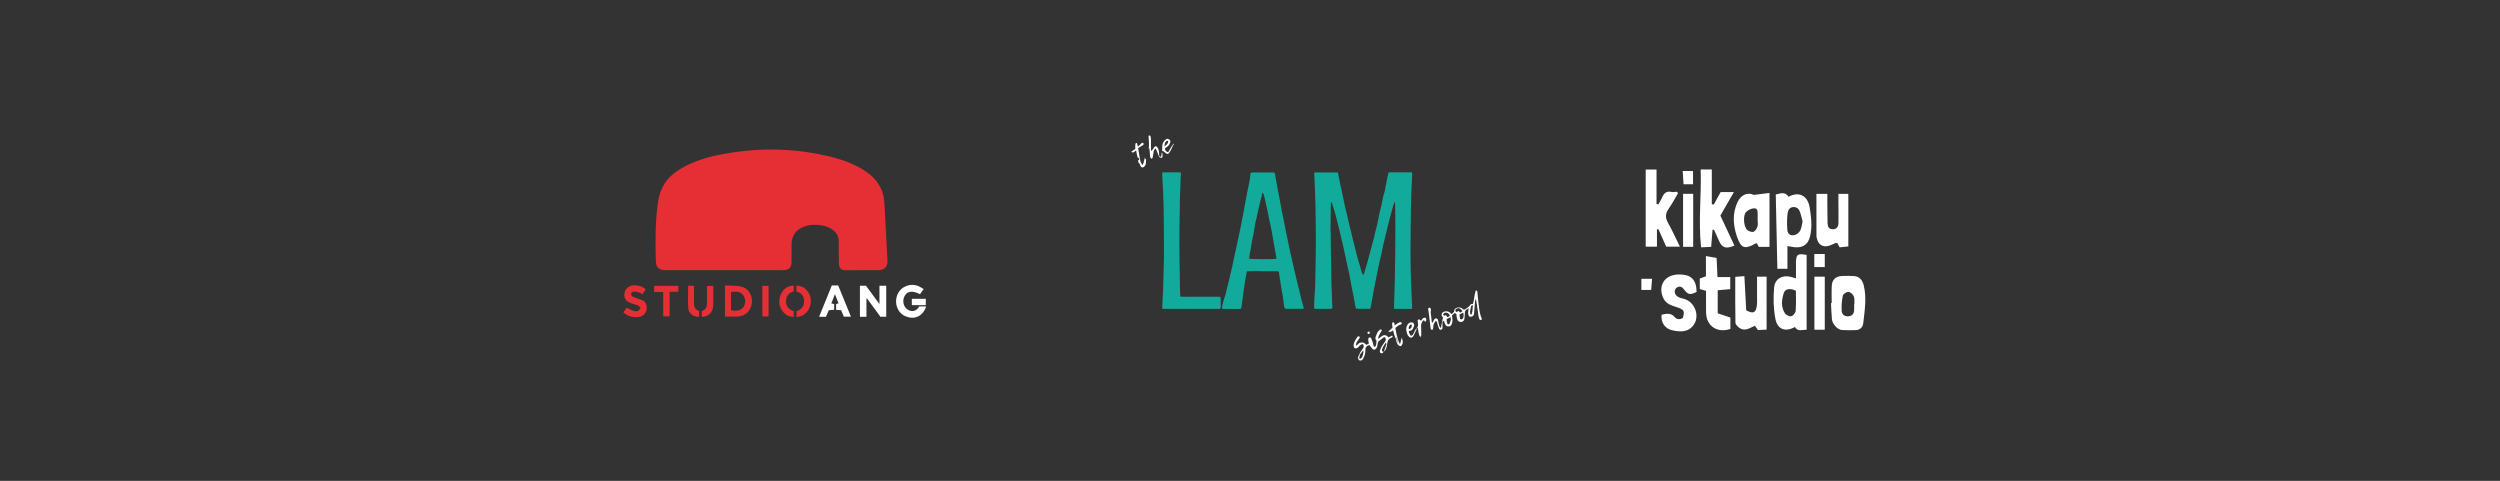 <?xml version="1.0" encoding="UTF-8"?> <svg xmlns="http://www.w3.org/2000/svg" xmlns:xlink="http://www.w3.org/1999/xlink" version="1.1" id="Layer_1" x="0px" y="0px" viewBox="0 0 595.28 114.5" style="enable-background:new 0 0 595.28 114.5;" xml:space="preserve"><rect x="0" y="0" width="595.28" height="114.5" fill="#333333" stroke="none"/> <style type="text/css"> .st0{fill:#FFFFFF;} .st1{fill:#E62F35;} .st2{fill:#12AA9A;} </style> <g> <g> <path class="st0" d="M220.44,73.26c-0.88,2.13-2.75,2.92-4.85,2.04c-1.91-0.8-2.76-3.19-1.87-5.22c0.84-1.91,3.12-2.78,5.07-1.91 c0.38,0.17,0.72,0.41,1.14,0.66c-0.33,0.46-0.6,0.84-0.87,1.21c-1.85-0.92-3.04-0.75-3.69,0.5c-0.6,1.15-0.21,2.65,0.84,3.24 c1.02,0.57,2.07,0.26,2.69-0.83h1.54V73.26z"></path> <rect x="217.12" y="71.15" class="st0" width="3.32" height="1.51"></rect> <path class="st1" d="M172.41,64.32c-4.66,0-9.31,0-13.97,0c-1.49,0-2.24-0.65-2.28-2.1c-0.13-4.76-0.16-9.52,0.55-14.26 c0.48-3.18,1.98-5.61,4.69-7.35c2.94-1.89,6.19-3,9.58-3.69c9.15-1.87,18.28-1.78,27.35,0.54c2.69,0.69,5.25,1.7,7.6,3.21 c2.84,1.82,4.47,4.34,4.66,7.73c0.25,4.6,0.5,9.21,0.73,13.81c0.06,1.25-0.77,2.1-2.03,2.11c-2.59,0.03-5.18,0.04-7.78,0.03 c-1.28-0.01-1.73-0.45-1.76-1.72c-0.04-1.68-0.04-3.36-0.02-5.04c0.01-1.2-0.48-2.13-1.42-2.84c-2.01-1.52-5.75-1.65-7.87-0.29 c-1.4,0.9-1.97,2.21-1.96,3.82c0.01,1.3-0.01,2.61,0,3.91c0.01,1.56-0.54,2.14-2.1,2.14C181.72,64.32,177.06,64.32,172.41,64.32"></path> <path class="st0" d="M206.3,75.44h-1.54v-7.4h1.45c1,1.37,2.03,2.78,3.2,4.37v-4.38h1.61v7.39h-1.38 c-1.03-1.41-2.11-2.87-3.18-4.34c-0.05,0.02-0.1,0.03-0.15,0.05V75.44z"></path> <path class="st1" d="M172.61,67.97c1.22,0.06,2.44,0.01,3.61,0.2c1.86,0.31,2.99,2,2.81,3.94c-0.17,1.84-1.59,3.21-3.42,3.27 c-0.98,0.03-1.95,0.01-2.99,0.01V67.97z M174.08,73.88c1.44,0.28,2.45-0.01,2.98-0.82c0.51-0.77,0.5-1.96-0.04-2.71 c-0.75-1.04-1.83-0.94-2.95-0.83V73.88z"></path> <path class="st0" d="M198.06,67.98h1.53c1,2.45,2,4.9,3.03,7.43h-1.69c-0.19-0.46-0.41-0.98-0.64-1.54 c-0.38-0.03-0.77-0.07-1.21-0.1v-1.35c0.14-0.06,0.32-0.12,0.57-0.22c-0.27-0.68-0.52-1.34-0.84-2.16 c-0.33,0.83-0.59,1.49-0.86,2.2c0.25,0.06,0.46,0.11,0.67,0.16v1.37c-0.42,0.03-0.81,0.06-1.27,0.09 c-0.21,0.5-0.44,1.02-0.67,1.57h-1.64C196.05,72.92,197.04,70.48,198.06,67.98"></path> <path class="st1" d="M148.41,74.35c0.3-0.38,0.57-0.73,0.84-1.07c2.06,1.13,2.82,1.13,3.26-0.06c-0.23-0.17-0.47-0.43-0.77-0.55 c-0.43-0.19-0.91-0.28-1.36-0.43c-1.4-0.47-1.91-1.27-1.65-2.6c0.2-1.03,1.29-1.8,2.52-1.71c0.88,0.06,1.74,0.24,2.48,0.97 c-0.23,0.36-0.47,0.73-0.73,1.15c-0.25-0.13-0.45-0.29-0.67-0.36c-0.47-0.13-0.97-0.29-1.45-0.28c-0.23,0.01-0.56,0.35-0.63,0.6 c-0.04,0.18,0.24,0.56,0.46,0.65c0.68,0.3,1.42,0.48,2.12,0.77c0.81,0.33,1.17,0.98,1.16,1.85c-0.01,0.87-0.36,1.55-1.16,1.96 c-0.2,0.1-0.42,0.2-0.63,0.23C150.77,75.66,149.51,75.36,148.41,74.35"></path> <polygon class="st1" points="161.51,68.06 161.51,69.47 159.45,69.47 159.45,75.33 157.92,75.33 157.92,69.51 155.76,69.51 155.76,68.06 "></polygon> <path class="st1" d="M189,68.01v1.35c-1.17,0.36-1.83,1.11-1.83,2.35c0,1.24,0.65,2.01,1.83,2.37v1.34 c-1.73,0.16-3.36-1.5-3.44-3.45C185.48,69.77,187,67.99,189,68.01"></path> <path class="st1" d="M189.65,69.38v-1.37c1.85-0.03,3.37,1.57,3.43,3.58c0.05,2.09-1.46,3.83-3.42,3.87v-1.37 c1.2-0.37,1.86-1.2,1.8-2.49C191.4,70.47,190.8,69.74,189.65,69.38"></path> <path class="st1" d="M166.48,74.1v1.32c-1.25,0.08-2.46-0.67-2.58-1.92c-0.16-1.8-0.04-3.62-0.04-5.46h1.39 c0,1.39-0.01,2.75,0,4.12C165.27,73.27,165.48,73.6,166.48,74.1"></path> <rect x="181.53" y="68.07" class="st1" width="1.48" height="7.27"></rect> <path class="st1" d="M167.08,74.09c1.02-0.31,1.28-1.09,1.27-2.05c-0.02-1.3,0-2.6,0-3.96h1.49v1.28c0,1.13,0.03,2.26-0.01,3.38 c-0.06,1.64-1.19,2.74-2.74,2.69V74.09z"></path> <path class="st0" d="M425.87,46.84c2.58-1.35,4.6-0.23,5.05,2.65c0.36,2.24,0.62,4.41,0.1,6.71c-0.46,2-1.72,2.87-3.72,2.67 c-0.47-0.05-0.94-0.16-1.69-0.29v5.42h-2.4c-0.13-5.93-0.25-11.78-0.38-17.69C424.05,46.02,425.06,45.61,425.87,46.84 M429.22,52.69c-0.16-0.59-0.32-1.27-0.52-1.94c-0.25-0.81-0.67-1.47-1.65-1.45c-1.06,0.03-1.33,0.91-1.42,1.65 c-0.15,1.26-0.14,2.56-0.04,3.84c0.08,1.11,1.01,1.52,2.05,1.05C428.97,55.22,428.93,53.95,429.22,52.69"></path> <path class="st0" d="M430.17,78.52c-1.03-0.05-2.11,0.55-2.78-0.66c-2.24,1.26-4.17,0.62-4.65-1.96 c-0.46-2.44-0.53-5.02-0.29-7.49c0.2-2.18,2.16-3.07,4.29-2.4c0.2,0.06,0.4,0.13,0.9,0.28c0-1.37-0.01-2.58,0-3.79 c0.03-1.93,0.4-2.21,2.54-1.79V78.52z M427.62,69.22c-1.35-0.65-2.56-0.47-2.88,0.54c-0.51,1.61-0.72,3.33,0.28,4.85 c0.27,0.41,1.07,0.78,1.52,0.68c0.43-0.09,0.99-0.8,1.03-1.28C427.7,72.44,427.62,70.84,427.62,69.22"></path> <path class="st0" d="M404.95,40.35h2.65v8.27c0.16,0.03,0.32,0.06,0.47,0.09c0.54-0.97,1.07-1.95,1.64-2.98h3.15 c-1.14,1.99-2.16,3.77-3.22,5.61c1.11,2.37,2.23,4.75,3.35,7.14c-2.05,0.87-2.96,0.53-3.7-1.19c-0.37-0.87-0.78-1.73-1.17-2.6 c-0.12,0.01-0.24,0.02-0.35,0.03c-0.1,1.3-0.2,2.61-0.32,4.06c-0.81,0.04-1.49,0.07-2.4,0.11 C404.37,52.69,405.15,46.63,404.95,40.35"></path> <path class="st0" d="M399.56,45.99c-0.73,1.24-1.39,2.53-2.22,3.69c-0.83,1.16-0.85,2.17-0.15,3.41c0.99,1.75,1.81,3.61,2.82,5.64 h-3.28c-0.58-1.3-1.21-2.73-1.84-4.16c-0.12,0.01-0.23,0.03-0.35,0.04v4.12h-2.68V40.36h2.58v8.22l0.42,0.09 c0.28-0.51,0.62-0.99,0.84-1.52c0.44-1.03,1-1.75,2.3-1.45c0.41,0.09,0.86-0.02,1.29-0.04C399.38,45.76,399.47,45.88,399.56,45.99 "></path> <path class="st0" d="M421.34,58.78h-2.56c-0.14-0.26-0.29-0.56-0.44-0.84c-0.12,0-0.22-0.03-0.28,0.01 c-2.62,1.5-3.49,1.24-4.48-1.65c-0.92-2.7-1.11-5.47,0.13-8.14c0.88-1.9,2.52-2.42,3.91-1.75c1.44-0.18,2.47-0.31,3.72-0.47V58.78 z M418.51,52.24h0.01c0-0.35-0.01-0.71,0-1.06c0.01-0.68,0.05-1.57-0.77-1.58c-0.67-0.01-1.52,0.4-2,0.9 c-0.76,0.8-0.56,3.48,0.25,4.22c0.36,0.34,1.08,0.6,1.51,0.47c0.42-0.13,0.81-0.75,0.96-1.23 C418.64,53.43,418.51,52.82,418.51,52.24"></path> <path class="st0" d="M436.15,72.16c0-1.37-0.06-2.75,0.02-4.12c0.07-1.44,0.93-2.25,2.38-2.32c1.02-0.05,2.05-0.06,3.07,0.03 c1.12,0.1,1.83,0.97,2.12,2.06c0.8,3.05,0.25,6.09-0.07,9.12c-0.1,0.95-0.74,1.63-1.78,1.67c-1.11,0.04-2.23,0.06-3.33-0.02 c-1.03-0.07-2.25-1.41-2.36-2.57c-0.12-1.28-0.15-2.56-0.22-3.85C436.02,72.16,436.08,72.16,436.15,72.16 M441.5,72.39 c0.02,0,0.04,0,0.05,0c-0.03-0.62,0.1-1.31-0.14-1.83c-0.21-0.47-0.81-1.02-1.27-1.06c-0.44-0.03-1.25,0.49-1.34,0.89 c-0.25,1.19-0.34,2.45-0.27,3.66c0.05,0.78,0.66,1.35,1.58,1.27c0.89-0.08,1.35-0.59,1.38-1.48 C441.52,73.37,441.5,72.88,441.5,72.39"></path> <path class="st0" d="M403.98,69.51c-1.54,0.77-2.05,0.68-2.97-0.56c-0.5-0.67-1.07-0.96-1.8-0.43c-0.59,0.43-0.59,1.44,0.07,1.97 c0.39,0.31,0.93,0.5,1.43,0.6c2.92,0.6,4.3,4.41,2.29,6.64c-1.31,1.45-3.09,1.29-4.84,0.91c-1.7-0.37-2.73-1.84-2.51-3.71 c1.1-0.23,2.19-0.53,3.12,0.57c0.53,0.63,1.23,0.59,1.91,0.25c0.53-1.67,0.32-2.02-1.25-2.55c-1.25-0.42-2.6-0.72-3.29-2.05 c-1.44-2.77-0.08-5.83,3.78-5.8C402.72,65.38,403.94,66.63,403.98,69.51"></path> <path class="st0" d="M440.1,58.68c-0.79,0.08-1.4,0.14-2.05,0.21c-0.21-0.38-0.4-0.71-0.58-1.04c-0.18,0.01-0.32-0.02-0.43,0.03 c-0.57,0.23-1.12,0.54-1.71,0.69c-1.29,0.31-2.27-0.29-2.64-1.54c-0.08-0.25-0.17-0.52-0.17-0.78c-0.01-3.32-0.01-6.63-0.01-10.08 h2.6c0,0.79-0.01,1.52,0,2.25c0.01,1.55,0.03,3.11,0.05,4.66c0.01,0.85,0.28,1.52,1.28,1.51c0.97-0.01,1.3-0.7,1.32-1.52 c0.03-1.64,0-3.29-0.01-4.93c0-0.61,0-1.23,0-1.97h2.36V58.68z"></path> <path class="st0" d="M420.65,78.49c-0.76,0.03-1.41,0.06-2.07,0.09c-0.26-0.37-0.49-0.68-0.72-1.01 c-1.21,0.51-2.34,1.41-3.65,0.53c-0.43-0.29-0.97-0.83-0.98-1.26c-0.08-3.58-0.04-7.17-0.04-10.92c0.74-0.06,1.37-0.11,2.17-0.17 c0.15,2.85,0.29,5.56,0.43,8.13c1.51,0.84,2.2,0.65,2.47-0.69c0.2-0.98,0.1-2.02,0.11-3.04c0.01-1.39,0-2.79,0-4.28h2.28V78.49z"></path> <path class="st0" d="M409.01,69.11v5.49c0.97,0.33,1.91,0.65,3.02,1.03v2.69c-3.12,1.07-5.74-0.67-5.79-3.87 c-0.03-1.72-0.01-3.44-0.01-5.19c-0.57-0.16-0.98-0.28-1.49-0.43v-2.5c0.42-0.15,0.82-0.31,1.46-0.54v-4.82 c0.98,0.17,1.69,0.3,2.54,0.45c0.07,1.57,0.14,3.04,0.21,4.56h3.04v2.88C411,68.94,410.06,69.02,409.01,69.11"></path> <rect x="432.03" y="65.88" class="st0" width="2.47" height="12.63"></rect> <rect x="400.76" y="46.15" class="st0" width="2.41" height="12.62"></rect> <path class="st0" d="M403.13,40.71v3.16h-2.26c-0.07-1.06-0.13-2.04-0.2-3.16H403.13z"></path> <rect x="432.01" y="60.48" class="st0" width="2.49" height="3.11"></rect> <path class="st0" d="M390.83,69.03v-2.65h2.55c-0.07,0.86-0.14,1.7-0.21,2.65H390.83z"></path> <path class="st2" d="M331.92,73.5c0.14-4.28,0.27-8.5,0.3-12.72c0.03-4.21,0.07-8.42-0.04-12.63l-0.1-0.02 c-0.03,0.07-0.08,0.13-0.1,0.19c-0.12,0.33-0.23,0.66-0.34,0.99c-0.09,0.3-0.16,0.6-0.24,0.91c-0.23,0.86-0.47,1.71-0.69,2.57 c-0.24,0.95-0.45,1.9-0.69,2.86c-0.21,0.85-0.44,1.7-0.63,2.55c-0.15,0.63-0.25,1.27-0.39,1.9c-0.2,0.9-0.42,1.8-0.62,2.7 c-0.1,0.46-0.18,0.92-0.28,1.39c-0.18,0.88-0.37,1.75-0.54,2.63c-0.17,0.84-0.34,1.69-0.49,2.53c-0.23,1.25-0.45,2.51-0.67,3.76 c-0.06,0.34-0.13,0.43-0.49,0.43c-0.89,0-1.78,0-2.67-0.01c-0.35,0-0.43-0.11-0.48-0.47c-0.09-0.58-0.21-1.16-0.32-1.75 c-0.05-0.27-0.1-0.55-0.15-0.82c-0.13-0.62-0.26-1.23-0.38-1.84c-0.2-1.08-0.39-2.16-0.6-3.24c-0.12-0.63-0.28-1.26-0.42-1.89 c-0.15-0.68-0.29-1.35-0.44-2.03c-0.2-0.91-0.39-1.82-0.59-2.73c-0.1-0.43-0.2-0.86-0.3-1.3c-0.2-0.85-0.4-1.7-0.6-2.55 c-0.1-0.43-0.22-0.86-0.32-1.29c-0.2-0.79-0.39-1.59-0.6-2.38c-0.05-0.2-0.1-0.39-0.16-0.59c-0.24-0.78-0.48-1.55-0.72-2.33 c-0.02-0.07-0.07-0.13-0.13-0.24c-0.06,0.09-0.11,0.13-0.11,0.17c-0.02,0.31-0.03,0.62-0.04,0.94c-0.01,0.4-0.02,0.79-0.02,1.19 c-0.02,1.39-0.03,2.78-0.04,4.16c0,0.43,0.04,0.85,0.05,1.28c0.01,1.15,0.02,2.29,0.03,3.44c0.01,1.18,0.04,2.35,0.06,3.52 c0.02,1.46,0.03,2.92,0.07,4.39c0.05,1.75,0.12,3.5,0.19,5.24c0.01,0.22,0.02,0.44,0.03,0.67c0.02,0.38-0.06,0.47-0.43,0.47 c-0.95,0-1.89,0-2.84,0c-0.23,0-0.47,0-0.7,0c-0.3,0-0.4-0.1-0.38-0.4c0.05-1.03,0.06-2.05,0.14-3.08 c0.15-1.88,0.16-3.77,0.19-5.66c0.04-2.44,0.1-4.89,0.1-7.33c0-2.56-0.05-5.11-0.09-7.66c-0.02-1.21-0.07-2.42-0.11-3.63 c-0.05-1.27-0.1-2.55-0.15-3.83c0-0.11-0.05-0.22-0.05-0.33c0-0.19,0.02-0.37,0.03-0.56h5.56c0.04,0.07,0.06,0.1,0.07,0.13 c0.18,0.9,0.36,1.79,0.54,2.69c0.11,0.52,0.24,1.03,0.35,1.54c0.25,1.2,0.49,2.41,0.75,3.61c0.18,0.83,0.4,1.65,0.6,2.48 c0.05,0.21,0.08,0.42,0.13,0.62c0.26,1.08,0.52,2.15,0.78,3.23c0.1,0.44,0.2,0.88,0.31,1.32c0.25,1.01,0.52,2.02,0.78,3.03 c0.15,0.6,0.29,1.2,0.45,1.8c0.18,0.63,0.38,1.25,0.57,1.88c0.12,0.42,0.22,0.86,0.35,1.28c0.08,0.26,0.21,0.52,0.31,0.78 c0.03,0.01,0.06,0.01,0.09,0.01c0.06-0.08,0.13-0.15,0.16-0.24c0.26-0.85,0.53-1.69,0.77-2.54c0.37-1.34,0.72-2.69,1.08-4.04 c0.18-0.69,0.38-1.37,0.56-2.06c0.13-0.51,0.22-1.03,0.34-1.54c0.07-0.3,0.17-0.6,0.25-0.91c0.08-0.31,0.16-0.62,0.22-0.94 c0.16-0.79,0.32-1.58,0.48-2.37c0.02-0.1,0.03-0.2,0.06-0.3c0.36-1.14,0.55-2.31,0.78-3.48c0.08-0.41,0.22-0.8,0.33-1.2 c0.01-0.05,0.04-0.09,0.05-0.13c0.24-1.25,0.48-2.5,0.73-3.75c0.06-0.31,0.18-0.62,0.27-0.94h5.43c0.19,0.15,0.15,0.34,0.15,0.51 c-0.04,0.96-0.09,1.92-0.13,2.88c-0.06,1.4-0.13,2.79-0.15,4.19c-0.06,3.8-0.11,7.59-0.12,11.38c0,2.49,0.06,4.98,0.14,7.47 c0.05,1.87,0.17,3.73,0.25,5.6c0,0.09,0.01,0.19-0.01,0.28c-0.02,0.16-0.11,0.23-0.29,0.23c-1.18-0.01-2.36-0.01-3.54-0.02 C332.25,73.54,332.09,73.52,331.92,73.5"></path> <path class="st2" d="M310.46,73.43c-0.12,0.04-0.24,0.1-0.36,0.1c-1.28,0.01-2.56,0.01-3.84,0.01c-0.29,0-0.45-0.19-0.49-0.5 c-0.08-0.71-0.16-1.43-0.26-2.14c-0.11-0.73-0.26-1.45-0.38-2.18c-0.16-0.93-0.31-1.86-0.45-2.79c-0.05-0.34-0.08-0.68-0.13-1.02 c-0.04-0.28-0.11-0.32-0.39-0.32c-2.05-0.01-4.1-0.03-6.15-0.03c-0.37,0-0.73,0.03-1.12,0.05c-0.03,0.14-0.05,0.24-0.07,0.35 c-0.15,0.85-0.3,1.69-0.44,2.54c-0.12,0.78-0.24,1.57-0.34,2.36c-0.15,1.1-0.29,2.2-0.43,3.3c-0.04,0.29-0.18,0.41-0.47,0.41 c-1.24,0-2.49,0-3.73-0.01c-0.4,0-0.51-0.16-0.41-0.55c0.11-0.44,0.21-0.88,0.31-1.32c0.01-0.04,0.01-0.07,0.03-0.11 c0.16-0.48,0.33-0.96,0.47-1.44c0.12-0.44,0.2-0.88,0.31-1.32c0.11-0.45,0.23-0.89,0.34-1.34c0.15-0.61,0.29-1.22,0.43-1.83 c0.19-0.78,0.39-1.56,0.56-2.35c0.2-0.93,0.38-1.86,0.57-2.79c0.06-0.27,0.14-0.54,0.2-0.81c0.34-1.56,0.67-3.13,1-4.69 c0.14-0.64,0.26-1.28,0.39-1.93c0.17-0.86,0.34-1.72,0.5-2.58c0.15-0.81,0.29-1.62,0.44-2.42c0.15-0.8,0.29-1.6,0.45-2.4 c0.18-0.92,0.4-1.84,0.57-2.76c0.09-0.48,0.12-0.97,0.17-1.46c0.02-0.22,0.13-0.34,0.33-0.38c0.1-0.02,0.2-0.02,0.31-0.02 c1.02,0,2.04,0,3.06,0c0.58,0,1.17,0,1.75,0c0.22,0,0.34,0.08,0.38,0.31c0.24,1.34,0.48,2.67,0.72,4c0.1,0.55,0.22,1.1,0.33,1.66 c0.19,1.01,0.37,2.01,0.56,3.02c0.11,0.58,0.24,1.16,0.36,1.74c0.01,0.05,0.02,0.11,0.03,0.16c0.26,1.31,0.51,2.63,0.78,3.94 c0.25,1.2,0.5,2.41,0.76,3.61c0.29,1.32,0.58,2.63,0.88,3.94c0.23,1.02,0.48,2.05,0.73,3.07c0.05,0.19,0.08,0.38,0.13,0.57 c0.14,0.57,0.28,1.14,0.42,1.71c0.17,0.72,0.34,1.43,0.52,2.15c0.13,0.52,0.27,1.03,0.41,1.55 C310.27,72.76,310.36,73.07,310.46,73.43 M300.7,45.91c-0.03,0-0.06,0-0.08,0c-0.04,0.09-0.09,0.18-0.11,0.27 c-0.03,0.14-0.02,0.28-0.06,0.41c-0.17,0.64-0.35,1.28-0.51,1.93c-0.15,0.61-0.27,1.23-0.41,1.84c-0.11,0.5-0.21,0.99-0.32,1.49 c-0.1,0.44-0.24,0.87-0.32,1.31c-0.17,0.91-0.31,1.82-0.45,2.74c-0.08,0.53-0.26,1.02-0.33,1.56c-0.15,1.15-0.4,2.29-0.6,3.44 c-0.04,0.22-0.05,0.46-0.07,0.68c0.24,0.16,6.14,0.19,6.48,0.03c0-0.09,0.02-0.19,0-0.28c-0.15-0.82-0.31-1.63-0.45-2.45 c-0.15-0.84-0.29-1.67-0.43-2.51c-0.11-0.63-0.21-1.26-0.34-1.88c-0.19-0.92-0.4-1.84-0.59-2.76c-0.11-0.52-0.19-1.04-0.3-1.55 c-0.14-0.63-0.29-1.26-0.44-1.89c-0.09-0.4-0.16-0.8-0.25-1.19c-0.08-0.33-0.18-0.66-0.28-0.98 C300.8,46.03,300.74,45.97,300.7,45.91"></path> <path class="st2" d="M281.06,70.64c0.61,0.02,1.17,0.03,1.73,0.04c0.14,0,0.28-0.02,0.42-0.02c2.34,0,4.68,0,7.02,0 c0.31,0,0.42,0.1,0.43,0.41c0.01,0.68,0.01,1.35,0.01,2.03c0,0.35-0.12,0.45-0.45,0.45c-3.33,0-6.66,0-10,0c-1.06,0-2.12,0-3.18,0 c-0.24,0-0.32-0.07-0.3-0.32c0.06-1.2,0.12-2.4,0.18-3.6c0.01-0.08,0.02-0.17,0.02-0.25c0.05-1.64,0.09-3.27,0.13-4.91 c0.03-1.14,0.07-2.28,0.08-3.41c0.01-1.66,0-3.31-0.01-4.97c-0.01-2.18-0.02-4.37-0.06-6.55c-0.02-1.3-0.07-2.61-0.13-3.91 c-0.06-1.35-0.15-2.7-0.22-4.05c-0.01-0.17,0.03-0.34,0.04-0.52c0.14-0.01,0.23-0.03,0.32-0.03c1.27,0,2.54,0.01,3.81,0.01 c0.24,0,0.32,0.07,0.31,0.32c-0.02,0.39-0.07,0.77-0.08,1.16c-0.06,1.43-0.13,2.86-0.16,4.3c-0.06,2.67-0.11,5.35-0.13,8.02 c-0.02,2.64,0,5.27,0.03,7.91c0.02,2.32,0.08,4.64,0.12,6.97C281.01,70,281.04,70.3,281.06,70.64"></path> <path class="st0" d="M341.07,76.83c0.07-0.09,0.14-0.18,0.19-0.28c0.07-0.12,0.12-0.25,0.18-0.37c0.24-0.44,0.49-0.49,0.88-0.19 c0.27,0.67,0.17,1.46,0.67,2.05c0.04,0,0.08-0.01,0.12-0.01l0.46-2.37c0.02,0,0.05,0,0.07,0c-0.04-0.05-0.07-0.11-0.12-0.15 c-0.42-0.36-0.34-1.05,0.32-1.3c0.44-0.17,0.89-0.09,1.29,0.11c0.15,0.08,0.25,0.26,0.4,0.43c0.35,0.03,0.43-0.38,0.71-0.48 c-0.12-0.81,0.76-1.17,1.36-1.03c0.45,0.1,0.45,0.1,0.77,0.44c0.15,0.01,0.29,0.01,0.44,0.02c0.31-0.23,0.62-0.46,0.94-0.69 c0.05-0.04,0.11-0.08,0.14-0.13c0.17-0.36,0.41-0.59,0.85-0.51c0.32-1.07,0.27-2.19,0.68-3.21c0.31,0.01,0.35,0.2,0.37,0.4 c0.04,0.44,0.07,0.88,0.12,1.33c0.09,0.83,0.16,1.66,0.28,2.48c0.12,0.86,0.28,1.72,0.65,2.52c0.02,0.05,0.01,0.11,0.01,0.16 c-0.34,0.26-0.49,0.21-0.64-0.18c-0.2-0.53-0.22-1.08-0.3-1.63c-0.14-0.92-0.27-1.83-0.41-2.75c-0.01-0.08-0.06-0.15-0.09-0.22 c-0.02,0-0.04,0-0.07,0c-0.04,0.2-0.1,0.4-0.12,0.6c-0.08,0.89-0.16,1.79-0.22,2.68c-0.04,0.57-0.23,0.8-0.77,0.87 c-0.28,0.03-0.46-0.05-0.55-0.32c-0.07-0.22-0.1-0.47-0.09-0.7c0.02-0.34,0.09-0.68,0.11-1.03c-0.34,0.28-0.81,0.42-0.88,0.92 c-0.04,0.51-0.05,1.03-0.11,1.54c-0.06,0.49-0.34,0.79-0.82,0.84c-0.38,0.04-0.69-0.2-0.85-0.52c-0.14-0.27-0.17-0.6-0.22-0.9 c-0.03-0.13,0-0.28,0-0.42c-0.13-0.09-0.26-0.19-0.43-0.31c-0.23,0.21-0.47,0.42-0.65,0.59c0.05,0.48,0.13,0.89,0.12,1.3 c-0.01,0.29-0.13,0.59-0.24,0.88c-0.22,0.59-1.12,0.55-1.39,0.14c-0.13-0.2-0.22-0.44-0.3-0.67c-0.05-0.13-0.04-0.27-0.06-0.43 c-0.12,0.1-0.22,0.19-0.33,0.27c-0.02-0.01-0.05-0.02-0.07-0.03v1.67c-0.23,0.38-0.65,0.39-0.82,0c-0.2-0.45-0.32-0.94-0.47-1.42 c-0.02-0.06-0.01-0.14-0.05-0.19c-0.06-0.08-0.14-0.14-0.25-0.25c-0.26,0.46-0.62,0.79-0.58,1.31c0.01,0.2-0.03,0.4-0.08,0.6 c-0.03,0.1-0.12,0.19-0.17,0.27c-0.27-0.05-0.38-0.18-0.41-0.41c-0.12-1.1-0.25-2.21-0.38-3.31c-0.05-0.39-0.11-0.79-0.18-1.18 c-0.03-0.18,0.02-0.32,0.2-0.37c0.18-0.05,0.32,0.02,0.38,0.19c0.05,0.13,0.11,0.29,0.07,0.4c-0.15,0.44-0.02,0.86,0.03,1.28 c0.05,0.48,0.1,0.96,0.16,1.43c0.01,0.09,0.04,0.17,0.05,0.26L341.07,76.83z M344.48,75.95c-0.07,0.42,0.05,0.85,0.22,1.26 c0.27,0.07,0.43-0.06,0.51-0.26c0.11-0.27,0.21-0.54,0.25-0.82c0.03-0.19-0.03-0.4-0.05-0.6 C345.09,75.69,344.81,75.81,344.48,75.95 M347.66,75.96c0.25,0.09,0.44,0.15,0.59-0.04c0.36-0.46,0.28-0.97,0.16-1.5 c-0.31,0.17-0.59,0.32-0.9,0.48C347.56,75.26,347.61,75.61,347.66,75.96 M348.27,74.06c-0.73-0.8-0.97-0.75-1.35-0.59 c-0.29,0.12-0.39,0.27-0.38,0.58c0.11,0.1,0.22,0.2,0.33,0.31c0.3-0.41,0.42-0.4,0.81,0.09C347.86,74.32,348.05,74.2,348.27,74.06 M350.68,72.61c-0.22,0.05-0.31,0.11-0.4,0.39c-0.11,0.35-0.18,0.71-0.23,1.08c-0.03,0.19-0.01,0.38,0.02,0.57 c0.03,0.18,0.16,0.26,0.34,0.2C350.57,74.52,350.73,73.18,350.68,72.61 M344.59,75.49c0.29,0.02,0.52-0.13,0.63-0.39 c-0.24-0.52-0.71-0.77-1.33-0.59c-0.07,0.1-0.16,0.21-0.27,0.35c0.08,0.12,0.15,0.22,0.22,0.33 C344.31,74.97,344.39,75,344.59,75.49"></path> <path class="st0" d="M329.15,83.69c0.1,0.01,0.2,0.01,0.29,0.02c-0.06,0.27-0.27,0.44-0.49,0.42c-0.23-0.03-0.44-0.24-0.39-0.49 c0.06-0.32,0.16-0.65,0.32-0.93c0.28-0.49,0.61-0.95,0.94-1.41c0.22-0.32,0.22-0.68-0.05-0.99h-0.27 c-0.45,0.35-0.85,0.66-1.26,0.99c-0.05,0.04-0.11,0.11-0.12,0.18c-0.07,0.32-0.15,0.63-0.19,0.95c-0.04,0.34-0.24,0.56-0.48,0.75 c-0.18,0.15-0.48,0.1-0.65-0.1c-0.25-0.28-0.47-0.59-0.73-0.9c-0.34,0.02-0.6,0.25-0.83,0.52c-0.07,0.08-0.09,0.22-0.1,0.33 c-0.06,0.58-0.02,1.19-0.27,1.74c-0.09,0.2-0.17,0.41-0.28,0.61c-0.24,0.46-0.47,0.55-0.98,0.41c-0.32-0.41-0.35-0.82-0.01-1.23 c0.02-0.02,0.03-0.05,0.04-0.07c0.19-0.62,0.58-1.11,0.96-1.62c0.19-0.26,0.15-0.69-0.1-0.96c-0.35,0.08-0.64,0.27-0.88,0.55 c-0.19,0.22-0.36,0.44-0.68,0.48c-0.31,0.04-0.47-0.05-0.57-0.34c-0.09-0.26-0.08-0.52,0-0.79c0.18-0.58,0.49-1.09,0.85-1.59 c0.12-0.16,0.29-0.19,0.44-0.09c0.15,0.1,0.15,0.26,0.03,0.43c-0.29,0.43-0.68,0.79-0.78,1.33c-0.02,0.12-0.04,0.23-0.06,0.34 l0.05,0.05c0.08-0.04,0.17-0.07,0.24-0.13c0.14-0.12,0.27-0.26,0.4-0.38c0.16-0.15,0.33-0.22,0.56-0.19 c0.08,0.01,0.16-0.04,0.24-0.03c0.13,0.01,0.29,0.01,0.4,0.07c0.21,0.13,0.39,0.3,0.63,0.48c0.17-0.09,0.37-0.19,0.57-0.3 c-0.05-0.26-0.1-0.49-0.13-0.73c-0.02-0.14-0.01-0.28,0.01-0.41c0.02-0.16,0.1-0.29,0.27-0.31c0.17-0.02,0.33,0.02,0.4,0.18 c0.13,0.3,0.24,0.6,0.34,0.9c0.12,0.37,0.21,0.74,0.32,1.15c0.16-0.04,0.28-0.07,0.38-0.1c0.24-0.46,0.2-0.92,0.23-1.39 c-0.36-0.34-0.3-0.72-0.11-1.11c0.07-0.14,0.12-0.29,0.17-0.44c0.14-0.42,0.38-0.76,0.74-1.01c0.11-0.08,0.25-0.16,0.38-0.03 c0.13,0.12,0.07,0.25-0.01,0.37c-0.21,0.35-0.43,0.69-0.61,1.06c-0.1,0.2-0.12,0.43-0.17,0.65c0.03,0.02,0.05,0.03,0.08,0.05 c0.07-0.05,0.15-0.09,0.21-0.14c0.18-0.14,0.35-0.28,0.53-0.41c0.56-0.42,1.1-0.36,1.57,0.17c0.03,0.03,0.05,0.06,0.08,0.1 c0.28-0.15,0.56-0.29,0.85-0.45c0.06,0.1,0.11,0.16,0.17,0.26c-0.1,0.08-0.18,0.17-0.28,0.23c-0.12,0.07-0.26,0.1-0.38,0.17 c-0.34,0.22-0.53,0.5-0.61,0.93c-0.11,0.63-0.17,1.29-0.49,1.86c-0.06,0.11-0.16,0.2-0.24,0.3c-0.03-0.02-0.06-0.03-0.08-0.05 c0.17-0.52,0.34-1.04,0.52-1.56c0.03,0,0.05,0,0.07,0.01l-0.12-0.43c-0.02-0.01-0.05-0.01-0.07-0.02 c-0.22,0.34-0.46,0.68-0.66,1.04c-0.09,0.15-0.12,0.33-0.19,0.49C329,83.31,329.01,83.49,329.15,83.69 M323.84,84.44 c-0.04,0.15-0.09,0.3-0.13,0.46c-0.03,0.16-0.05,0.31-0.08,0.47h0.48c0.39-0.47,0.62-1.33,0.51-1.98 C324.35,83.77,324.1,84.1,323.84,84.44"></path> <path class="st0" d="M330.56,78.97c0.37-0.35,0.7-0.65,1.02-0.96c-0.04-0.29-0.07-0.55-0.11-0.81c-0.01-0.06-0.01-0.11,0-0.17 c0.02-0.15,0.09-0.27,0.25-0.29c0.17-0.02,0.26,0.09,0.3,0.24c0.04,0.15,0.05,0.3,0.08,0.51c0.15-0.12,0.26-0.21,0.38-0.29 c0.26-0.17,0.52-0.35,0.8-0.48c0.1-0.05,0.27-0.03,0.36,0.03c0.21,0.12,0.19,0.37-0.02,0.49c-0.06,0.03-0.12,0.07-0.18,0.08 c-0.51,0.07-0.78,0.49-1.19,0.77c0.23,1.27,0.44,2.53,1,3.74c0.1-0.05,0.17-0.09,0.21-0.11c0.13-0.45,0.09-0.92,0.35-1.3 c0.02,0,0.04,0.01,0.06,0.01c-0.01,0.08-0.02,0.17-0.03,0.25c0.27,0.54,0.26,1.3-0.29,1.75c-0.34-0.01-0.61-0.17-0.77-0.47 c-0.17-0.33-0.36-0.67-0.33-1.07c0-0.03-0.01-0.06-0.02-0.08c-0.36-0.64-0.49-1.35-0.7-2.04c-0.01-0.02-0.03-0.04-0.05-0.08 C331.38,78.93,331.05,79.14,330.56,78.97 M332.83,81.58c0.02-0.01,0.04-0.01,0.07-0.02c-0.13-0.41-0.26-0.83-0.38-1.24 c-0.03,0.01-0.06,0.02-0.09,0.03C332.56,80.76,332.7,81.17,332.83,81.58"></path> <path class="st0" d="M270.33,35.43c0-0.44-0.02-0.77,0.01-1.1c0.01-0.11,0.1-0.27,0.18-0.29c0.17-0.05,0.22,0.12,0.26,0.26 c0.05,0.18,0.1,0.35,0.15,0.53c0.03,0.01,0.05,0.03,0.08,0.04c0.21-0.2,0.42-0.39,0.63-0.59c0.03-0.03,0.05-0.08,0.08-0.12 c0.14-0.19,0.35-0.23,0.51-0.1c0.15,0.12,0.13,0.35-0.06,0.5c-0.14,0.11-0.31,0.17-0.46,0.26c-0.24,0.15-0.48,0.3-0.7,0.44 c0.09,0.56,0.17,1.06,0.25,1.56c0.09,0.51,0.17,1.02,0.27,1.52c0.03,0.13,0.08,0.26,0.14,0.38c0.1,0.19,0.22,0.36,0.35,0.57 c0.28-0.26,0.26-0.62,0.37-0.91c0.11-0.3,0.15-0.62,0.21-0.92c0.05,0.15,0.1,0.31,0.15,0.48c0.06-0.02,0.09-0.04,0.13-0.05 c0.01,0.03,0.03,0.06,0.03,0.08c-0.02,0.32-0.03,0.65-0.07,0.97c-0.04,0.29-0.17,0.55-0.39,0.75c-0.33,0.3-0.69,0.24-0.89-0.16 c-0.08-0.17-0.13-0.36-0.2-0.55c-0.35-0.17-0.31-0.51-0.37-0.82c0.1-0.04,0.17-0.06,0.24-0.09c0.08-0.31,0.01-0.44-0.38-0.61 c-0.1-0.51-0.21-1.05-0.33-1.63c-0.3,0.17-0.5,0.53-0.9,0.47c-0.07-0.01-0.13-0.08-0.25-0.17 C269.75,35.87,270.07,35.62,270.33,35.43"></path> <path class="st0" d="M273.61,35.26c-0.03,0.06-0.07,0.12-0.13,0.24c0.24-1.08,0.03-2.11,0-3.15c0.22-0.17,0.39-0.14,0.47,0.12 c0.06,0.19,0.09,0.4,0.1,0.6c0.01,0.91,0.01,1.83,0.02,2.74c0,0.03,0.02,0.05,0.05,0.14c0.11-0.1,0.22-0.18,0.29-0.28 c0.16-0.21,0.3-0.44,0.47-0.66c0.2-0.26,0.43-0.27,0.64,0c0.29,0.36,0.42,0.78,0.44,1.23c0.01,0.31,0.05,0.62,0.07,0.93 c0.15,0.07,0.27,0.12,0.45,0.2c0.05-0.37,0.09-0.69,0.14-1.02c0.02,0,0.05-0.01,0.07-0.01c0.03,0.05,0.08,0.1,0.08,0.15 c0.03,0.24,0.06,0.48,0.06,0.72c-0.01,0.31-0.29,0.46-0.58,0.32c-0.23-0.11-0.32-0.32-0.4-0.54c-0.1-0.28-0.21-0.55-0.32-0.82 c-0.1-0.26-0.21-0.53-0.33-0.82c-0.3,0.17-0.45,0.45-0.51,0.75c-0.07,0.32-0.08,0.66-0.13,0.98c-0.03,0.17-0.06,0.35-0.13,0.51 c-0.11,0.24-0.34,0.25-0.47,0.02c-0.06-0.1-0.09-0.22-0.1-0.34c-0.04-0.41-0.07-0.82-0.11-1.24c-0.02-0.25-0.06-0.51-0.09-0.76 C273.64,35.26,273.62,35.26,273.61,35.26"></path> <path class="st0" d="M335.47,78.79c-0.04,0.47,0.27,0.78,0.43,1.15c0.34,0.02,0.49-0.2,0.62-0.42c0.15-0.25,0.26-0.53,0.39-0.79 c0.11-0.22,0.19-0.46,0.49-0.52c-0.21,0.46-0.41,0.92-0.63,1.37c-0.07,0.16-0.17,0.31-0.25,0.46c-0.21,0.42-0.63,0.48-0.98,0.17 c-0.45-0.39-0.57-0.91-0.67-1.47c-0.09-0.48,0.01-0.89,0.21-1.31c0.23-0.49,0.63-0.72,1.16-0.67c0.31,0.03,0.58,0.45,0.49,0.78 c-0.06,0.22-0.15,0.44-0.25,0.65C336.28,78.6,335.94,78.81,335.47,78.79 M335.97,77.25c-0.41,0.18-0.63,0.65-0.51,1.1 c0.4-0.04,0.59-0.21,0.67-0.59C336.18,77.55,336.22,77.35,335.97,77.25"></path> <path class="st0" d="M279.52,34.26c-0.01,0.04-0.02,0.09-0.04,0.12c-0.28,0.3-0.35,0.7-0.53,1.06c-0.17,0.34-0.35,0.67-0.57,0.98 c-0.2,0.27-0.43,0.3-0.7,0.11c-0.27-0.18-0.52-0.4-0.79-0.62c-0.03,0.02-0.09,0.07-0.14,0.11c-0.03-0.01-0.04-0.02-0.04-0.02 c0.08-0.68-0.1-1.4,0.26-2.06c0.17-0.31,0.38-0.57,0.67-0.76c0.3-0.2,0.5-0.17,0.88,0.11c0.17,0.13,0.2,0.34,0.13,0.63 c-0.14,0.59-0.57,0.93-1.03,1.26c-0.08,0.06-0.17,0.11-0.25,0.16c0.03,0.47,0.33,0.82,0.79,0.92c0.43-0.67,0.74-1.44,1.28-2.05 C279.48,34.23,279.5,34.25,279.52,34.26 M277.29,34.84c0.37-0.28,0.72-0.51,0.83-0.95c0.04-0.16,0.06-0.34-0.17-0.39 C277.5,33.64,277.27,34.1,277.29,34.84"></path> <path class="st0" d="M338.13,80.21c-0.38-0.62-0.37-1.33-0.5-2.01c-0.05-0.03-0.1-0.07-0.16-0.12c0.01-0.08,0.01-0.15,0.04-0.2 c0.24-0.37,0.14-0.77,0.09-1.16c-0.01-0.06-0.02-0.13-0.03-0.19c-0.03-0.17-0.03-0.34,0.16-0.43c0.17-0.08,0.39-0.01,0.51,0.16 c0.04,0.05,0.07,0.11,0.11,0.17c0.12-0.18,0.22-0.38,0.36-0.53c0.11-0.12,0.28-0.22,0.44-0.26c0.3-0.07,0.47,0.11,0.46,0.42 c-0.02,0.39-0.03,0.42-0.29,0.57c-0.02-0.01-0.04-0.02-0.04-0.03c-0.04-0.13-0.05-0.28-0.23-0.31c-0.18-0.03-0.26,0.11-0.34,0.23 c-0.22,0.34-0.35,0.7-0.33,1.12c0.04,0.71,0.03,1.42,0.04,2.13C338.41,79.96,338.41,80.14,338.13,80.21"></path> <path class="st0" d="M326.17,79.21c0.01,0.17-0.12,0.32-0.28,0.31c-0.17-0.01-0.28-0.11-0.28-0.28c0-0.18,0.1-0.27,0.27-0.3 C326.03,78.92,326.16,79.05,326.17,79.21"></path> </g> </g> </svg> 